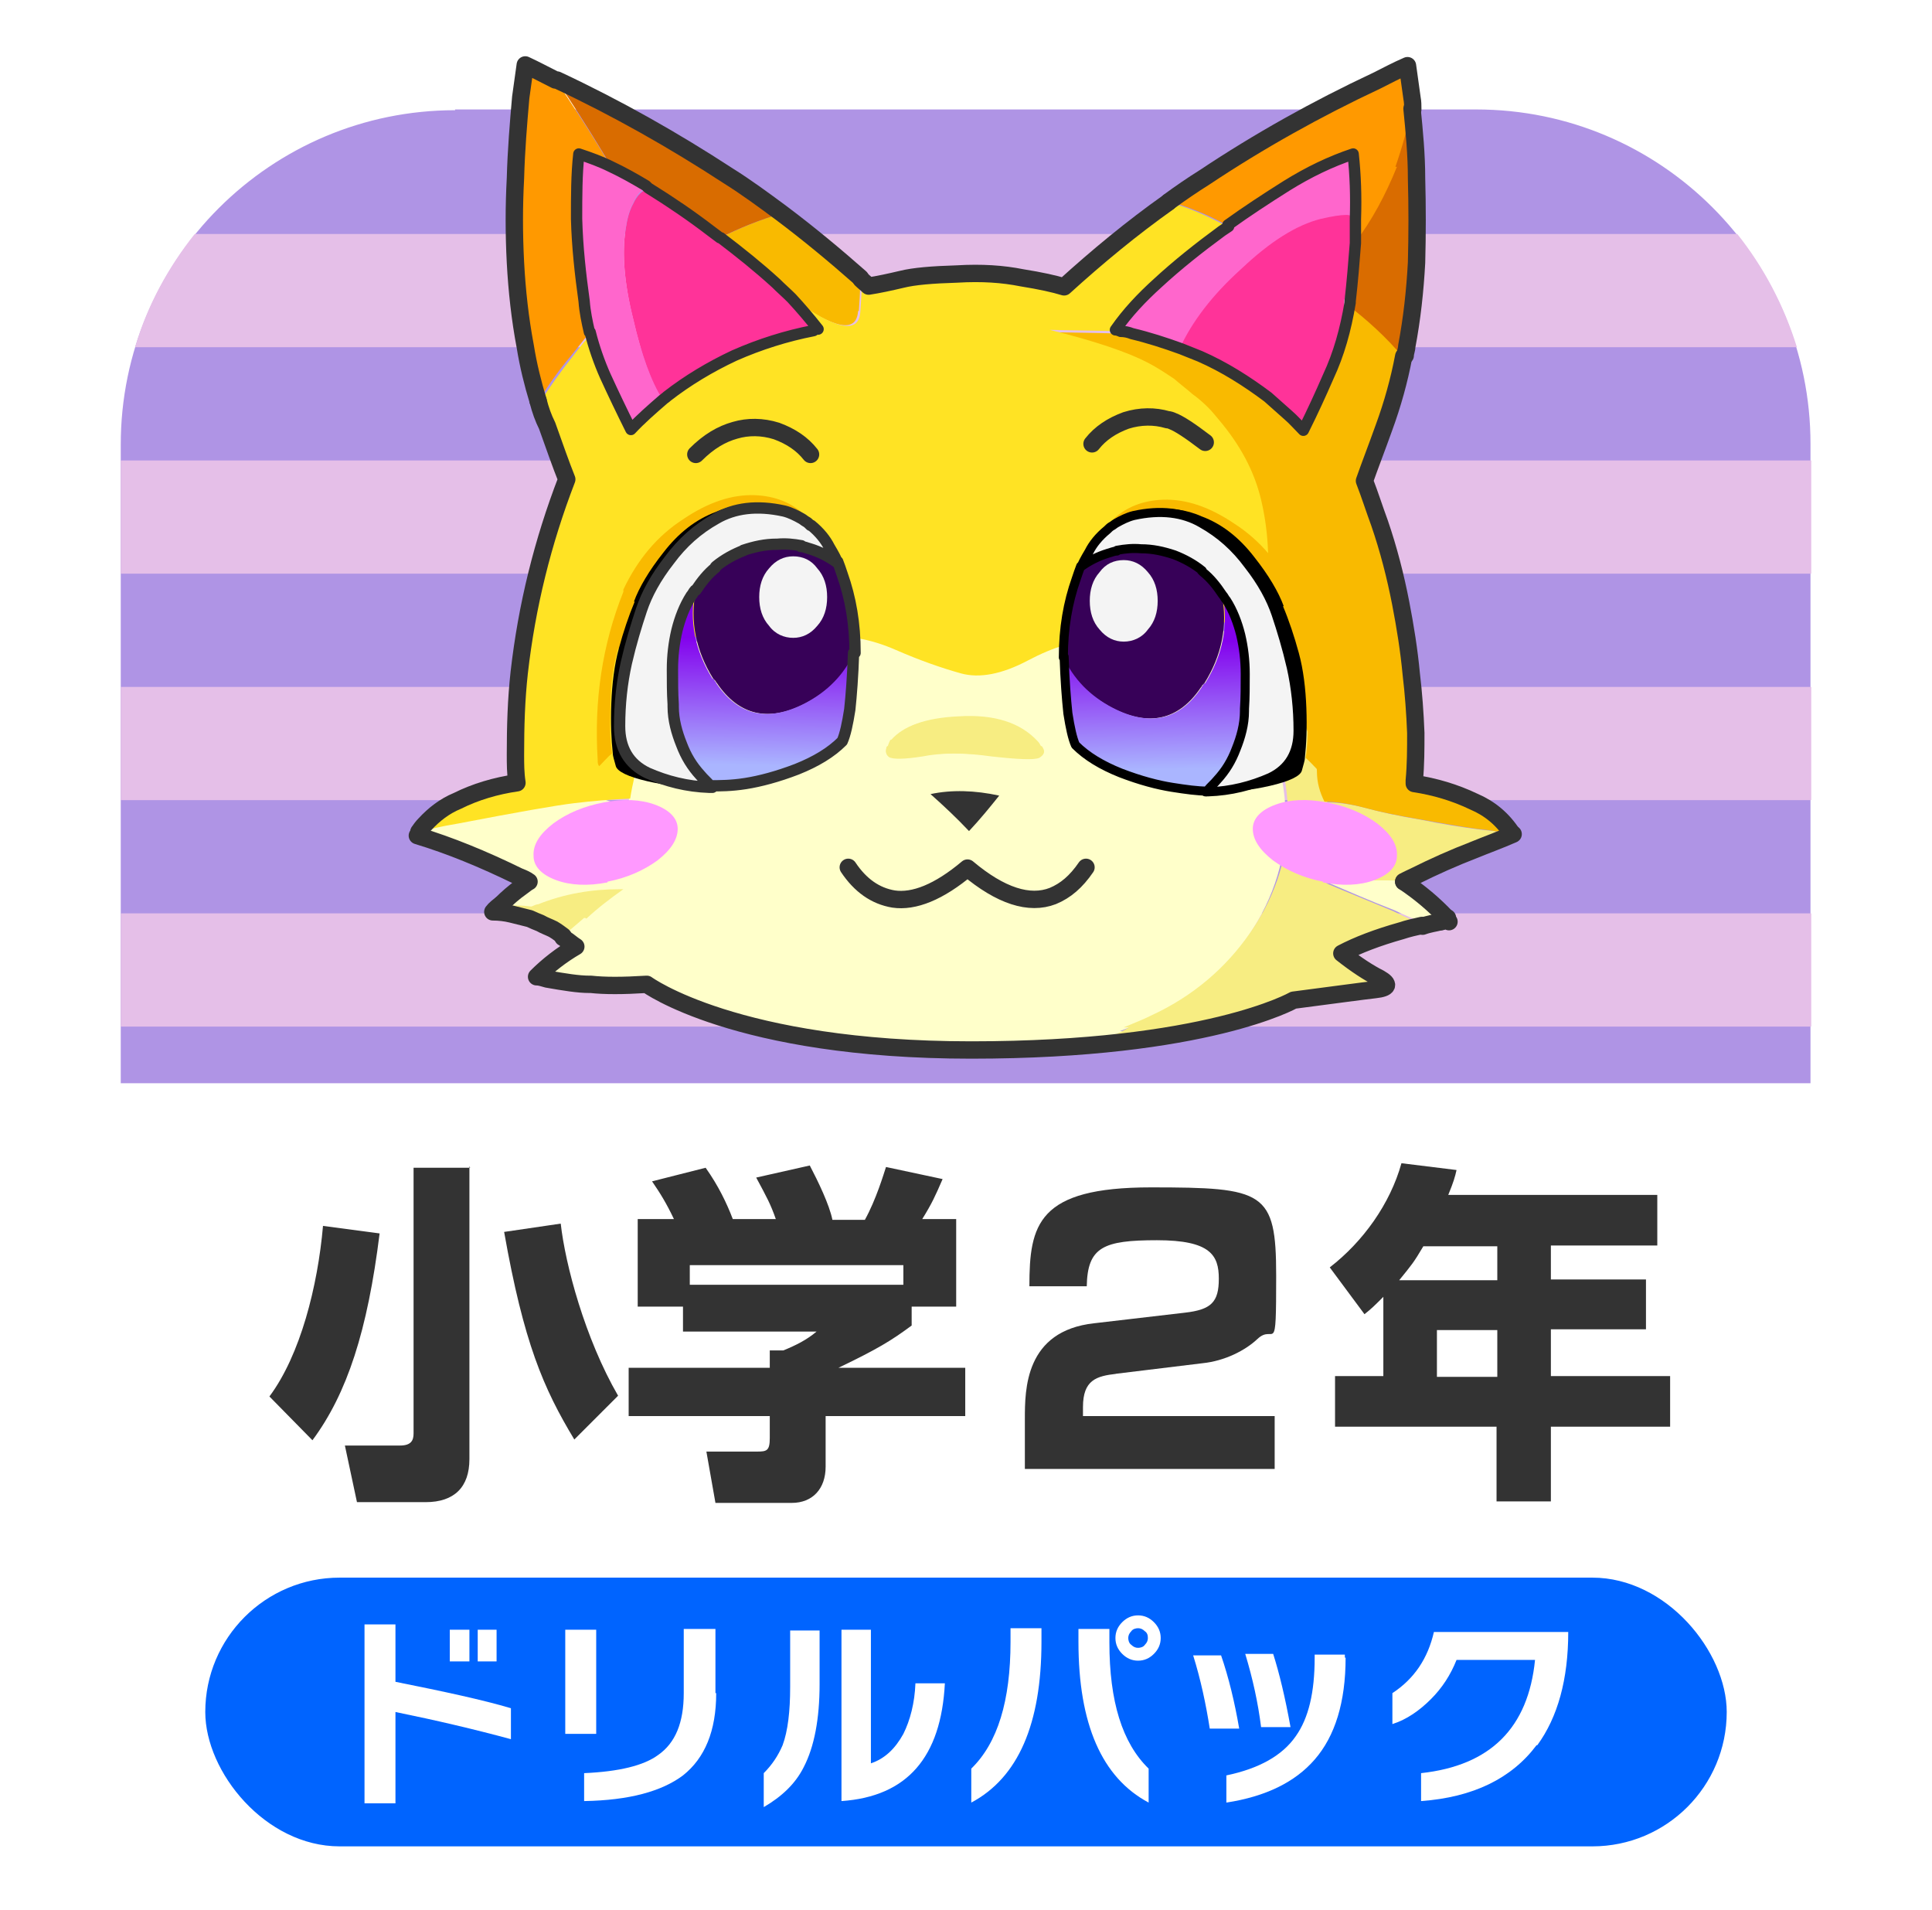 <?xml version="1.0" encoding="UTF-8"?>
<svg id="_レイヤー_1" xmlns="http://www.w3.org/2000/svg" version="1.1" xmlns:xlink="http://www.w3.org/1999/xlink" viewBox="0 0 256 253">
  <!-- Generator: Adobe Illustrator 29.2.1, SVG Export Plug-In . SVG Version: 2.1.0 Build 116)  -->
  <defs>
    <style>
      .st0 {
        fill: #f39;
      }

      .st1 {
        fill: #ffe324;
      }

      .st2 {
        fill: #f7ed82;
      }

      .st3 {
        fill: #f6c;
      }

      .st4 {
        fill: #d96c00;
      }

      .st5 {
        fill: #fff;
      }

      .st6 {
        stroke-width: 2.3px;
      }

      .st6, .st7 {
        stroke: #333;
      }

      .st6, .st7, .st8 {
        fill: none;
        stroke-linecap: round;
        stroke-linejoin: round;
      }

      .st9 {
        fill: #af94e5;
      }

      .st10 {
        fill: url(#_名称未設定グラデーション_4);
      }

      .st7 {
        stroke-width: 1.5px;
      }

      .st11 {
        fill: #333;
      }

      .st12 {
        fill: #0064ff;
      }

      .st13 {
        fill: #f90;
      }

      .st14 {
        fill: #e5bfe8;
      }

      .st15 {
        fill: #f4f4f4;
      }

      .st8 {
        stroke: #000;
        stroke-width: 1.2px;
      }

      .st16 {
        fill: url(#_名称未設定グラデーション_41);
      }

      .st17 {
        fill: #370158;
      }

      .st18 {
        fill: #f9f;
      }

      .st19 {
        fill: #ffffca;
      }

      .st20 {
        fill: #f9ba00;
      }
    </style>
    <linearGradient id="_名称未設定グラデーション_4" data-name="名称未設定グラデーション 4" x1="-76.7" y1="696.3" x2="-76.4" y2="710.3" gradientTransform="translate(193 937) scale(1.2 -1.2)" gradientUnits="userSpaceOnUse">
      <stop offset="0" stop-color="#aab5ff"/>
      <stop offset="1" stop-color="#8301ed"/>
    </linearGradient>
    <linearGradient id="_名称未設定グラデーション_41" data-name="名称未設定グラデーション 4" x1="-450.8" y1="696.3" x2="-450.5" y2="710.3" gradientTransform="translate(-387.8 937.5) rotate(-180) scale(1.2)" xlink:href="#_名称未設定グラデーション_4"/>
  </defs>
  <rect class="st5" y="-1.5" width="256" height="256"/>
  <path class="st9" d="M60.3,14.5h135.3c24.5,0,44.3,19.9,44.3,44.3v84.7H16V58.9c0-24.5,19.9-44.3,44.3-44.3Z"/>
  <g>
    <rect class="st14" x="16" y="91" width="224" height="15"/>
    <path class="st14" d="M17.9,46h220.2c-1.7-5.5-4.4-10.6-7.9-15H25.8c-3.5,4.4-6.3,9.5-7.9,15Z"/>
    <rect class="st14" x="16" y="61" width="224" height="15"/>
    <rect class="st14" x="16" y="121" width="224" height="15"/>
  </g>
  <g>
    <path class="st11" d="M50.3,163.4c-1.6,12.9-4.3,21.2-8.9,27.4l-5.7-5.8c4.1-5.5,6.4-14.6,7.1-22.6l7.5,1ZM62.2,154.5v38.8c0,3.7-2,5.7-5.8,5.7h-9.1l-1.6-7.5h7.3c1.5,0,1.8-.7,1.8-1.6v-35.2h7.5ZM76.1,190.7c-4.1-6.8-6.7-12.8-9.3-27.5l7.5-1.1c.6,5.4,3.2,15.2,7.6,22.8l-5.8,5.8Z"/>
    <path class="st11" d="M89.3,161.5c-1-2.1-1.8-3.4-2.9-5l7.1-1.8c1.7,2.4,2.8,4.7,3.6,6.8h5.7c-.7-2-1.2-2.9-2.6-5.5l7.1-1.6c1.1,2.1,2.6,5.2,3,7.2h4.3c1.5-2.7,2.5-6.1,2.8-7l7.5,1.6c-1,2.3-1.4,3.2-2.7,5.3h4.5v11.6h-5.9v2.5c-2.7,2-4.5,3.1-9.7,5.6h16.8v6.4h-18.5v6.7c0,2.9-1.7,4.8-4.5,4.8h-10.1l-1.2-6.8h6.7c1.3,0,1.7-.1,1.7-1.8v-2.9h-18.7v-6.4h18.7v-2.3h1.8c1.7-.7,3.1-1.4,4.4-2.5h-17.7v-3.3h-6v-11.6h4.9ZM119.7,167.6h-28.3v2.6h28.3v-2.6Z"/>
    <path class="st11" d="M147.9,182c-2.6.3-4.4.8-4.4,4.4v1.2h25.4v7h-33.1v-6.6c0-3.9,0-11.7,9.2-12.7l12-1.4c3.5-.4,4.5-1.4,4.5-4.5s-1.1-5.1-8.2-5.1-9.2.9-9.3,6.1h-7.6c0-8.2,1.1-13.1,16.1-13.1s16.6.5,16.6,11.7-.2,6.2-2.5,8.4c-1.6,1.5-4.3,2.9-7.3,3.2l-11.5,1.4Z"/>
    <path class="st11" d="M183.3,171.8c-1.1,1.1-1.6,1.6-2.5,2.3l-4.6-6.2c4.4-3.4,8-8.4,9.5-13.8l7.3.9c-.2.9-.4,1.6-1.1,3.3h27.7v6.7h-14.1v4.5h12.6v6.6h-12.6v6.2h15.8v6.7h-15.8v9.9h-7.2v-9.9h-21.4v-6.7h6.4v-10.6ZM198.4,169.6v-4.5h-9.8c-1.3,2.2-1.5,2.4-3.2,4.5h13ZM190.4,176.2v6.2h8v-6.2h-8Z"/>
  </g>
  <g>
    <g>
      <path class="st19" d="M70.1,117.1c-.4.2-.7.5-1,.7-1,.7-1.9,1.5-2.7,2.3,1.4-.1,8.5,3.9,8.3,4.2,0,0,.2,0,.3.2.5.3.9.7,1.4,1,0,0,0,0,0,0,0,0,0,0,0,0-1.9,1.1-3.6,2.4-5.2,4,.5,0,1,.2,1.4.3.6.1,1.1.2,1.6.3,1.5.3,2.9.4,4,.5h.2c.9,0,1.9.1,3.1.1,1.2,0,2.6,0,4.1-.1,0,0,0,0,0,0,0,0,0,0,.1,0,0,0,10.7,7.9,38.9,8.6,2.4-.2,4.9-.3,7.3-.4,3.4-.2,6.6-.2,9.8,0,1,0,2-.1,3-.2.3-.1.7-.3,1-.4.3-.2.6-.3.9-.3.8-.4,1.7-.9,2.5-1.3-.2,0-.5,0-.7,0,0,0-.2,0-.2,0,0,0,.1,0,.2,0,1.3-.5,2.5-1,3.8-1.6,5.5-2.5,9.9-6.2,13.2-11,7-10.3,6.6-21.9-1.2-34.8,0,0,0,0,0,0,.4-.7.8-1.3,1.2-2,.2-.4.3-.7.5-1.1-.7-.5-1.3-1-2.1-1.5-.7-.4-1.3-.8-2-1.2-2.2-1-3.7-1.6-4.5-1.6-4.4.2-7.6.9-9.7,2-.7.4-1.4.9-2.1,1.4-.3.2-.5.4-.7.7-2.5,0-5.4-3.5-8.9-1.7-3.4,1.8-6.4,2.4-8.9,1.7-2.5-.7-5.4-1.7-8.6-3.1-3.2-1.4-6.3-1.9-9.2-1.7,0,0-.1,4.3-.2,4.2h0c-.3,0-.8,0-1.7-.3-1.1-.3-2.8-.9-4.9-1.9-2.2-1-4.4-.9-6.6.2-2.2,1-4.1,2-5.7,2.8-1.6.8-2.7,2.5-3.3,5.2-.7,2.6-1.4,5.4-2,8.2-.7,2.8-1.2,5.1-1.6,7.1-2.4,0-4.3-1.6-6.8-1.3-2.5.3-7.6,1.2-15.4,2.7-2.3.3-4.6,2.5-5.6,3,0,.1-.2.2-.3.4,4.3,1.3,8.7,3.1,13.4,5.4.5.2,1,.4,1.4.7Z"/>
      <path class="st19" d="M165.5,86.8h0s0,0,0,0c0,0,0,.1,0,.2v-.2Z"/>
    </g>
    <path class="st2" d="M65.2,121.1c.8,0,1.7.2,2.5.3.8.2,1.6.3,2.4.6.5.2.9.4,1.4.6.6.3,1.2.5,1.7.8.4.2.8.5,1.3.9.3-.3.5-.6.8-.9.7-.6,1.4-1.2,2.1-1.8.1,0,.2,0,.3.1,1.5-1.4,3.2-2.7,4.9-3.9h-.5c-3.7,0-7.3.6-10.8,2-.3,0-.6.2-.9.3-1.4-.2-2.8-.2-4.2,0-.4.3-.8.7-1.1,1"/>
    <path class="st2" d="M171.5,132.6c5.4-.7,9-1.2,10.8-1.4,1.8-.2,2-.7.6-1.5-1.4-.7-3.1-1.8-5-3.3,2.1-1.1,4.7-2.1,7.9-3,.7-.2,1.5-.4,2.3-.6.1,0,.3,0,.4-.1h0s0,0,0,0v-.3c0,0-.1,0-.1,0-1.3-.5-2.6-1.1-3.8-1.7-3.1-1.3-6.1-2.5-8.9-3.7,1.2-.2,2.3-.2,3.5-.2,2.3-.1,4.6-.1,7.1,0h0c.3-.2.8-.4,1.2-.6,2.6-1.3,5.3-2.5,7.9-3.5,1.7-.7,3.4-1.3,5.2-2.1-.9-.3-2.4-.5-4.5-.7-2.3-.3-4.9-.7-7.8-1.3-3-.5-5.3-1-7.1-1.5-1.9-.5-3.6-.8-5.3-.8-.6-1.2-1-2.6-1-4,0-1.5-.7-3.8-1.8-6.8-1.2-3-2.4-5.1-3.6-6.3,0-.1-.2-.2-.3-.3-1-1-2.1-1.7-3.3-2h-.2s0,0,0,0c-.4.6-.8,1.3-1.2,1.9,0,0,0,0,0,0,7.8,12.9,8.2,24.5,1.2,34.7-3.3,4.8-7.7,8.5-13.1,11-1.2.6-2.5,1.1-3.7,1.6,0,0,0,0-.2,0,0,0,.2,0,.2,0,.2,0,.5,0,.7,0-.8.5-1.7.9-2.5,1.3-.3,0-.7.2-.9.3-.6.3-1.3.5-2,.8,20.1-1.6,27.8-6,27.8-6Z"/>
    <path class="st2" d="M111.6,137.1c0,0-.1,0-.2,0h0c0,0,.1,0,.2,0"/>
    <path class="st2" d="M122.3,100.1c2.5-.4,5.4-.4,9,0,3.6.4,5.7.5,6.4.2.6-.3.8-.7.5-1.2,0,0,0,0-.1-.2,0,0,0,0-.2-.1-.1-.2-.2-.4-.4-.6-2.3-2.5-5.8-3.6-10.5-3.3-4.4.2-7.3,1.3-8.9,3.1h-.1c-.2.3-.2.5-.3.7,0,0,0,.2-.2.2-.2.6-.1,1,.3,1.3.5.3,2,.3,4.5-.1Z"/>
    <path class="st20" d="M113.8,41.2c.2-2.6.2-4.1.2-4.3-3.4-3-6.9-5.9-10.5-8.6-2.8.8-5.4,1.9-8.1,3.2,2.5,1.9,5,3.9,7.3,6,.7.7,1.4,1.3,2.1,2,5.8,4.1,8.7,4.7,8.9,1.7M178.6,40.1c-.6,3.6-1.5,6.8-2.9,9.8-1,2.3-2.1,4.7-3.3,7.1-.7-.7-1.3-1.4-2-2-.9-.8-1.8-1.6-2.7-2.4-2.8-2.1-5.8-4-9-5.4-.8-.3-1.7-.7-2.5-1-2.2-.8-4.4-1.5-6.5-2l-10.9-.2c6.1,1.5,10.4,3,12.9,4.3,1.2.6,2.4,1.3,3.6,2.2.8.6,1.6,1.3,2.4,2,.7.6,1.4,1.2,2.1,1.8.5.5.9,1,1.4,1.6,2.8,3.3,4.7,6.8,5.6,10.6.9,3.8,1.2,7.8.7,12.3-.2,2.4-.7,4.6-1.6,6.6-.2.4-.4.9-.6,1.3h.2c1.2.4,2.3,1,3.3,2.1.2,0,.3.2.3.3,1.2,1.2,2.3,3.2,3.6,6.3,1.2,3.1,1.8,5.4,1.8,6.8,0,1.5.4,2.8,1,4,1.6,0,3.4.3,5.3.8,1.8.5,4.2,1,7.1,1.5,2.9.5,5.5,1,7.8,1.3,2.1.2,3.6.5,4.5.7h0c-1.3-2-3-3.5-5.1-4.4-2.5-1.2-5.2-2-7.9-2.4v-.4c.2-2.1.2-4.2.2-6.3-.1-2.6-.3-5.3-.6-7.8-.3-3.2-.8-6.3-1.4-9.4-.7-3.6-1.6-7.1-2.8-10.6-.7-1.9-1.3-3.8-2-5.6.7-2,1.6-4.3,2.6-7.1,1.1-3,2-6.2,2.6-9.4-2.1-2.5-4.6-4.8-7.5-7Z"/>
    <path class="st1" d="M200.7,110.6h-.1c0-.1,0,0,0,0,0,0,0,0,.2,0M161.7,30.8c.3-.2.6-.4.9-.6,0,0,0-.1.1-.2-.1,0-.2,0-.3-.1-2.4-1.3-4.9-2.4-7.5-3.1-4.8,3.5-9.4,7.2-13.8,11.2-1.3-.3-3.2-.7-5.6-1.2-2.5-.5-5.4-.6-8.6-.5-3.3.1-5.7.4-7.3.7-1.6.3-3.1.6-4.4.9-.3-.3-.6-.6-1-.9,0,.2,0,1.6-.2,4.3-.2,3-3.2,2.4-8.9-1.7,1.2,1.3,2.4,2.7,3.5,4.1-.2,0-.4,0-.6.2-3.6.7-7.1,1.8-10.5,3.3-3.2,1.5-6.2,3.3-8.9,5.4-.2.2-.4.3-.5.4-1.5,1.3-3,2.6-4.3,4-1.2-2.4-2.3-4.7-3.4-7.1-.8-1.8-1.5-3.8-2-5.8-.8,1-1.7,2-2.5,3.1-1.6,2-3,4-4.3,6,.3,1.2.7,2.3,1.2,3.3,1,2.8,1.8,5.1,2.6,7.1-3.2,8.3-5.3,16.8-6.3,25.6-.4,3.6-.5,7.2-.5,10.8,0,1.3,0,2.5.2,3.8-2.8.4-5.5,1.2-7.9,2.4-1.7.7-3.1,1.8-4.3,3.1-.3.3-.6.7-.8,1,1-.5,2.6-.8,4.9-1.2,7.8-1.5,12.9-2.4,15.4-2.7s4.9-.5,7.4-.6c.3-2,.9-4.3,1.6-7.1.7-2.9,1.3-5.6,2-8.2.6-2.7,1.7-4.4,3.3-5.2,1.6-.8,3.5-1.8,5.7-2.8,2.1-1.1,4.3-1.2,6.6-.2,2.2,1,3.8,1.6,4.9,1.9.8.2,1.4.3,1.7.3v-.2s0,0,0,.1c0,0,0,0,.2,0,2.9-.3,6,.3,9.2,1.7,3.2,1.4,6.1,2.4,8.6,3.1,2.5.7,5.5.1,8.9-1.7s6.4-2.7,8.9-2.6c.2-.3.5-.5.7-.7.7-.5,1.3-1,2.1-1.4,2-1.1,5.3-1.7,9.7-2,.8,0,2.3.6,4.5,1.6.7.3,1.4.7,2,1.2.7.5,1.4,1,2.1,1.5.8-2,1.3-4.2,1.6-6.6.5-4.4.2-8.5-.7-12.3-.9-3.8-2.8-7.3-5.6-10.6-.5-.6-.9-1.1-1.4-1.6-.7-.7-1.4-1.3-2.1-1.8-.8-.7-1.6-1.3-2.4-2-1.2-.8-2.4-1.6-3.6-2.2-2.5-1.3-6.8-2.8-12.9-4.3l10.9.2c-.5-.2-1-.3-1.5-.3-.2-.1-.5-.2-.7-.2,1.6-2.3,3.5-4.3,5.6-6.2,2.6-2.4,5.5-4.7,8.5-6.9M144.7,58.8c1.1-1.4,2.6-2.4,4.5-3.1,1.9-.6,3.8-.6,5.5-.1.2,0,.5.1.7.2.8.3,2.2,1.2,4.3,2.8-2.1-1.6-3.5-2.5-4.3-2.8-.3-.1-.5-.2-.7-.2-1.8-.5-3.6-.5-5.5.1-1.9.6-3.4,1.6-4.5,3.1M107.4,60.2c-1.1-1.4-2.6-2.4-4.5-3.1-1.9-.6-3.8-.6-5.5-.1-1.8.5-3.5,1.5-5.2,3.2,1.7-1.6,3.4-2.7,5.2-3.2,1.8-.5,3.6-.5,5.5.1,1.9.6,3.4,1.6,4.5,3.1Z"/>
    <path class="st19" d="M191.7,121.6c-.3.3-.6.4-.9.5.3,0,.7,0,1,0,0,0,0-.2-.2-.5"/>
    <path class="st19" d="M186.2,116.7h0c-2.2-.1-4.5-.1-6.8,0-1.2,0-2.4,0-3.5.2,2.8,1.2,5.8,2.5,8.9,3.7,1.2.6,2.5,1.1,3.8,1.7,0,0,0,0,.1,0,.8-.1,1.6-.2,2.4-.3.3,0,.6-.2.9-.5-1.6-1.8-3.5-3.4-5.7-4.8"/>
    <path class="st19" d="M138.2,95.6v-.2c-.1,0,0,0,0,0,0,0,0,0,0,.1"/>
    <path class="st2" d="M131.3,100.2c-3.5-.5-6.5-.5-9,0-2.5.4-4,.4-4.5.1-.4-.3-.5-.7-.3-1.3,0,0,.1-.2.2-.2,0-.2.1-.4.3-.6h.1c1.5-2,4.5-3,8.9-3.2,4.8-.2,8.3.9,10.5,3.3.2.2.3.3.4.6,0,0,.1,0,.2.1,0,0,0,.1.1.2.3.5,0,.9-.5,1.2-.7.3-2.8.2-6.4-.2"/>
    <path class="st19" d="M139.4,118.7c-3.1,1.2-6.9,0-11.3-3.7-3.8,3.2-7.1,4.5-9.8,4.1-2.4-.4-4.4-1.8-6-4.2,1.6,2.4,3.6,3.8,6,4.2,2.7.5,5.9-.9,9.8-4.1,4.5,3.6,8.2,4.8,11.3,3.7,1.7-.7,3.2-1.9,4.4-3.8-1.3,1.9-2.7,3.1-4.4,3.8"/>
    <path class="st19" d="M118.1,96.6h-.1c0,0-.1,0-.2,0h.3"/>
    <path class="st19" d="M111.4,137s0,0,.2,0c0,0,0,0-.2,0h0Z"/>
    <path class="st0" d="M108.4,43.6c-1.1-1.5-2.3-2.8-3.5-4.1-.7-.7-1.4-1.4-2.1-2-2.3-2.1-4.8-4.1-7.3-6-.4-.3-.8-.6-1.2-.9-2.6-2-5.4-3.9-8.3-5.7-.9.3-1.6,1-2.1,2.1-.5.9-.8,2-1,3.4-.5,3.1-.2,7.1,1,11.9,1.1,4.8,2.4,8.4,3.9,10.7.2-.1.3-.2.5-.4,2.7-2.1,5.7-4,8.9-5.4,3.5-1.5,7-2.6,10.5-3.3.2-.1.4-.2.6-.2M179.3,29.1h0c.2-.8-1.3-.9-4.3-.2-3.1.7-6.6,2.9-10.5,6.6-3.9,3.5-6.7,7.1-8.2,10.6.8.3,1.6.7,2.5,1,3.2,1.5,6.2,3.3,9,5.4.9.8,1.8,1.6,2.7,2.4.7.7,1.4,1.3,2,2,1.2-2.4,2.3-4.7,3.3-7.1,1.3-3,2.3-6.2,2.3-9.8v-.2c.9-2.5,1.1-5.1,1.3-7.7,0-1,0-2.1-.1-3.1Z"/>
    <path class="st3" d="M81,22.1c-1.4-.7-2.8-1.3-4.3-1.7-.3,2.8-.4,5.6-.3,8.6.1,3.6.4,7.3,1,10.9.2,1.5.4,2.8.7,4.1.5,2,1.2,4,2,5.8,1.1,2.3,2.2,4.7,3.4,7.1,1.3-1.4,2.7-2.7,4.3-4-1.5-2.3-2.8-5.9-3.9-10.7-1.2-4.8-1.5-8.7-1-11.9.2-1.4.5-2.5,1-3.4.5-1.2,1.2-1.9,2.1-2.1-.2-.1-.3-.2-.3-.3-1.5-.9-3.1-1.7-4.6-2.5M179.3,20.4c-3,1-5.9,2.4-8.8,4.2-2.7,1.7-5.3,3.4-7.8,5.2,0,0,0,0-.1.2-.3.2-.6.3-.9.6-3,2.2-5.8,4.5-8.5,6.9-2.1,1.8-3.9,3.9-5.6,6.2.2,0,.5,0,.7.2.5,0,1,.2,1.5.3,2.1.5,4.3,1.2,6.5,2,1.6-3.5,4.3-7.1,8.2-10.6,3.8-3.6,7.3-5.8,10.5-6.6,3-.7,4.5-.7,4.5,0,0-3,0-5.9-.3-8.6Z"/>
    <path class="st4" d="M79.7,19.9c.5.8.9,1.5,1.3,2.2,1.5.7,3.1,1.6,4.6,2.5,0,0,.2.2.3.3,2.9,1.8,5.7,3.7,8.3,5.7.4.3.8.6,1.2.9,2.6-1.3,5.3-2.4,8.1-3.2-2.3-1.7-4.6-3.4-7-4.9-7.3-4.8-14.8-9-22.7-12.7,1.9,2.8,3.9,5.9,5.9,9.2M186.7,14.5c-.5,2.5-1.2,5.1-2.1,7.7-1.5,3.8-3.3,7.1-5.6,10.1-.2,2.6-.4,5.1-.7,7.7v.2c2.9,2.2,5.4,4.5,7.5,7,0-.4.2-.8.2-1.2.7-3.7,1.1-7.4,1.3-11.1.1-3.8.1-7.5,0-11.2,0-3.1-.3-6.2-.6-9.2Z"/>
    <path class="st13" d="M69,13c-.4,3.5-.6,7-.7,10.7-.2,3.7-.1,7.4,0,11.2.2,3.7.6,7.4,1.3,11.1.5,2.5,1,4.9,1.7,7.2,1.3-2.1,2.7-4.1,4.3-6,.8-1,1.7-2.1,2.5-3.1-.3-1.3-.6-2.7-.7-4.1-.5-3.6-.9-7.2-1-10.9,0-3,0-5.9.3-8.6,1.5.5,2.9,1,4.3,1.7-.4-.7-.9-1.5-1.3-2.2-2-3.3-4-6.3-5.9-9.2,0,0,0,0-.2,0-1.4-.7-2.7-1.3-4-2-.2,1.4-.4,2.8-.6,4.3M184.9,22.1c.9-2.6,1.6-5.1,2.1-7.7,0-.5,0-1-.1-1.5-.2-1.5-.4-2.9-.6-4.3-1.4.6-2.7,1.3-4.1,2-7.9,3.7-15.6,8-22.8,12.8-1.6,1-3.2,2.1-4.7,3.2,2.7.8,5.3,1.8,7.8,3.2h.1c2.5-1.8,5.1-3.6,7.8-5.2,2.9-1.8,5.8-3.2,8.8-4.2.3,2.8.4,5.6.3,8.6h0c0,1.2,0,2.2,0,3.2,2.3-3,4.1-6.4,5.6-10.1Z"/>
    <path id="Layer0_0_1_STROKES" class="st7" d="M162.7,29.8c2.5-1.8,5.1-3.5,7.8-5.2,2.9-1.8,5.8-3.2,8.8-4.2.3,2.8.4,5.6.3,8.6M179.6,29.1c0,1,0,2.1,0,3.1-.2,2.6-.4,5.1-.7,7.7v.2c-.6,3.6-1.5,6.8-2.9,9.8-1,2.3-2.1,4.7-3.3,7.1-.7-.7-1.3-1.4-2-2-.9-.8-1.8-1.6-2.7-2.4-2.8-2.1-5.8-4-9-5.4-.8-.3-1.7-.7-2.5-1-2.2-.8-4.4-1.5-6.5-2-.5-.2-1-.3-1.5-.3-.2-.1-.5-.2-.7-.2,1.6-2.3,3.5-4.3,5.6-6.2,2.6-2.4,5.5-4.7,8.5-6.9.3-.2.6-.4.9-.6M200.5,110.5h.1M104.9,39.5c1.2,1.3,2.4,2.7,3.5,4.1-.2,0-.4,0-.6.2-3.6.7-7.1,1.8-10.5,3.3-3.2,1.5-6.2,3.3-8.9,5.4-.2.2-.4.3-.5.4-1.5,1.3-3,2.6-4.3,4-1.2-2.4-2.3-4.7-3.4-7.1-.8-1.8-1.5-3.8-2-5.8M81,22.1c1.5.7,3.1,1.6,4.6,2.5,0,0,.2.2.3.3,2.9,1.8,5.7,3.7,8.3,5.7.4.3.8.6,1.2.9M78.1,44c-.3-1.3-.6-2.7-.7-4.1-.5-3.6-.9-7.2-1-10.9,0-3,0-5.9.3-8.6,1.5.5,2.9,1,4.3,1.7M95.5,31.5c2.5,1.9,5,3.9,7.3,6,.7.7,1.4,1.3,2.1,2"/>
    <path class="st6" d="M187.2,14.5c0-.5,0-1-.1-1.5-.2-1.5-.4-2.9-.6-4.3-1.4.6-2.7,1.3-4.1,2-7.9,3.7-15.6,8-22.8,12.8-1.6,1-3.2,2.1-4.7,3.2"/>
    <path class="st6" d="M186.2,47.1c0-.4.2-.8.2-1.2.7-3.7,1.1-7.4,1.3-11.1.1-3.8.1-7.5,0-11.2,0-3.1-.3-6.2-.6-9.2"/>
    <path class="st6" d="M200.4,110.5c-1.3-2-3-3.4-5.1-4.3-2.5-1.2-5.2-2-7.9-2.4v-.4c.2-2.1.2-4.2.2-6.3-.1-2.6-.3-5.3-.6-7.8-.3-3.2-.8-6.3-1.4-9.4-.7-3.6-1.6-7.1-2.8-10.6-.7-1.9-1.3-3.8-2-5.6.7-2,1.6-4.3,2.6-7.1,1.1-3,2-6.2,2.6-9.4"/>
    <path class="st6" d="M114.1,37c.3.3.7.6,1,.9,1.3-.2,2.7-.5,4.4-.9,1.6-.4,4-.6,7.3-.7,3.3-.2,6.1,0,8.6.5,2.5.4,4.3.8,5.6,1.2,4.4-4,9-7.8,13.8-11.2"/>
    <path class="st6" d="M144.7,58.8c1.1-1.4,2.6-2.4,4.5-3.1,1.9-.6,3.8-.6,5.5-.1.2,0,.5.1.7.2.8.3,2.2,1.2,4.3,2.8"/>
    <path class="st6" d="M55.6,110.3c0,.1-.2.2-.3.4,4.3,1.3,8.7,3.1,13.4,5.4.5.2,1,.4,1.4.7-.4.2-.7.5-1,.7-1,.7-1.9,1.5-2.7,2.3"/>
    <path class="st6" d="M74.6,124.2c0,0,.2,0,.3.2.5.3.9.7,1.4,1-1.9,1.1-3.7,2.5-5.2,4,.5,0,1,.2,1.4.3,2.3.4,4.1.7,5.6.7.1,0,.2,0,.2,0,1.8.2,4.2.2,7.4,0,0,0,11.8,8.7,43,8.7s42.7-6.6,42.7-6.6c5.4-.7,9-1.2,10.8-1.4,1.8-.2,2-.7.6-1.5-1.4-.7-3.1-1.8-5-3.3,2.1-1.1,4.7-2.1,7.9-3,.9-.3,1.8-.5,2.7-.7"/>
    <path class="st6" d="M186,116.8c.5-.3,1-.5,1.4-.7,2.6-1.3,5.3-2.5,7.9-3.5,1.7-.7,3.4-1.3,5.2-2.1"/>
    <path class="st6" d="M143.9,114.9c-1.3,1.9-2.7,3.1-4.4,3.8-3.1,1.2-6.9,0-11.3-3.7-3.8,3.2-7.1,4.5-9.8,4.1-2.4-.4-4.4-1.8-6-4.2"/>
    <path class="st6" d="M190.9,122.1c.3,0,.6-.2.9-.5,0,.3.1.4.2.5"/>
    <path class="st6" d="M186,116.8c2.1,1.4,4,3,5.7,4.8"/>
    <path class="st6" d="M190.9,122.1c-.8.2-1.6.3-2.4.6"/>
    <path class="st6" d="M71.3,53.1c-.7-2.3-1.3-4.7-1.7-7.2-.7-3.7-1.1-7.4-1.3-11.1-.2-3.8-.2-7.5,0-11.2.1-3.7.4-7.3.7-10.7.2-1.5.4-2.9.6-4.3,1.3.6,2.6,1.3,4,2,0,0,.1,0,.2,0,7.9,3.7,15.5,8,22.7,12.7,2.4,1.5,4.7,3.2,7,4.9,3.6,2.7,7.1,5.6,10.5,8.6"/>
    <path class="st6" d="M71.3,53.1c.3,1.2.7,2.3,1.2,3.3,1,2.8,1.8,5.1,2.6,7.1-3.2,8.3-5.3,16.8-6.3,25.6-.4,3.6-.5,7.2-.5,10.8,0,1.3,0,2.5.2,3.8-2.8.4-5.5,1.2-7.9,2.4-1.7.7-3.1,1.8-4.3,3.1-.3.3-.6.7-.8,1"/>
    <path class="st6" d="M107.4,60.2c-1.1-1.4-2.6-2.4-4.5-3.1-1.9-.6-3.8-.6-5.5-.1-1.8.5-3.5,1.5-5.2,3.2"/>
    <path class="st6" d="M74.6,124c-.4-.3-.8-.6-1.3-.9-.6-.3-1.2-.5-1.7-.8-.5-.2-1-.4-1.4-.6-.8-.2-1.6-.4-2.4-.6-.8-.2-1.7-.3-2.5-.3.3-.4.7-.7,1.1-1"/>
    <g id="Layer0_0_MEMBER_0_FILL">
      <path class="st18" d="M80.5,116.8c2.6-.5,4.8-1.5,6.6-2.8,1.8-1.4,2.7-2.8,2.7-4.2,0-1.4-1.1-2.5-3-3.2-1.9-.7-4.2-.8-6.8-.3-2.6.5-4.8,1.4-6.7,2.8-1.8,1.4-2.7,2.8-2.6,4.3,0,1.4,1.1,2.5,3,3.2,1.9.7,4.2.8,6.8.3Z"/>
    </g>
    <g id="Layer0_0_MEMBER_1_FILL">
      <path class="st18" d="M175.3,116.8c-2.6-.5-4.8-1.5-6.6-2.8-1.8-1.4-2.7-2.8-2.7-4.2,0-1.4,1.1-2.5,3-3.2,1.9-.7,4.2-.8,6.8-.3,2.6.5,4.8,1.4,6.7,2.8,1.8,1.4,2.7,2.8,2.6,4.3,0,1.4-1.1,2.5-3,3.2-1.9.7-4.2.8-6.8.3Z"/>
    </g>
    <g id="Layer0_0_MEMBER_2_FILL">
      <path class="st11" d="M128.4,110.1c1.5-1.6,2.8-3.2,4-4.7-3.2-.7-6.3-.8-9.1-.2,1.8,1.6,3.5,3.2,5.1,4.9Z"/>
    </g>
    <g>
      <g id="Layer0_1_FILL">
        <path class="st17" d="M94.8,75.2c-1,.8-1.8,1.8-2.6,3-.8,4.1,0,8,2.3,11.7,0,0,.2.2.3.3,0,0,.1.2.2.3,2.9,4.3,6.9,5.2,11.7,2.7,3.1-1.6,5.3-3.9,6.6-6.8,0-3.9-.6-7.3-1.7-10.4-.2-.6-.4-1.2-.6-1.7-1.1-.8-2.3-1.4-3.6-1.8-.4-.1-.8-.3-1.2-.3-1.1-.2-2.1-.3-3.2-.2-1.5,0-2.9.3-4.4.8-1.3.5-2.6,1.2-3.7,2.1,0,0,0,0-.1.1Z"/>
        <path class="st15" d="M89.8,83.5c.4-1.7,1-3.2,1.9-4.6.1-.2.3-.5.5-.7.8-1.2,1.7-2.2,2.6-3,0,0,0,0,.1-.1,1.1-1,2.3-1.7,3.7-2.1,1.4-.5,2.9-.7,4.4-.8,1.1,0,2.2,0,3.2.2.4,0,.8.2,1.2.3,1.3.4,2.5,1,3.6,1.8-.1-.3-.5-1-1-1.9-.6-1-1.4-2-2.4-2.9-.2-.2-.4-.3-.6-.5-.2-.1-.4-.3-.6-.4-.7-.5-1.5-.8-2.3-1-3.5-.7-6.5-.4-9,1-2.5,1.4-4.6,3.2-6.2,5.5-1.7,2.3-3,4.5-3.7,6.6-.7,2-1.4,4.4-2,7-.6,2.6-.9,5.4-.9,8.4,0,2.9,1.2,5,3.7,6.2,2.5,1.2,5.2,1.8,8.2,1.9.1,0,.3,0,.4,0,0,0,0,0-.1-.1-.5-.5-.9-.9-1.3-1.4-1.1-1.2-1.9-2.5-2.5-4.1-.6-1.6-1-3.2-1.1-5,0-.1,0-.3,0-.3-.1-1.5-.2-3.1-.1-4.6,0-1.8.2-3.5.6-5.2Z"/>
        <path class="st10" d="M91.7,78.9c-.9,1.4-1.5,3-1.9,4.6-.4,1.7-.6,3.4-.6,5.2,0,1.6,0,3.1.1,4.6,0,0,0,.2,0,.3,0,1.8.5,3.5,1.1,5,.6,1.6,1.4,2.9,2.5,4.1.4.5.9.9,1.3,1.4,0,0,0,0,.1.1,1.2,0,2.7-.2,4.6-.5,1.9-.3,4.2-.9,6.8-1.9,2.5-1,4.5-2.2,6-3.7.4-.9.7-2.3,1-4.2s.4-4.4.5-7.5c-1.3,2.9-3.5,5.2-6.6,6.8-4.9,2.5-8.8,1.6-11.7-2.7,0-.1-.2-.3-.2-.3,0-.1-.2-.3-.3-.3-2.3-3.7-3.1-7.6-2.3-11.7-.2.2-.3.5-.5.7Z"/>
        <path class="st20" d="M82.1,85.9c.6-2.3,1.3-4.3,2.1-6.2.7-1.9,2-4.1,3.9-6.5,2-2.6,4.3-4.4,7-5.4,2-.9,4.3-1.2,6.7-.9l1.2.2,1,.6c.8.2,1.6.6,2.3,1,0-.2.2-.3.3-.5-1.7-1.6-3.9-2.5-6.6-2.6-3-.1-6.1.9-9.5,3.2-3.4,2.2-6,5.3-7.9,9.3v.3c-2.8,7-3.9,14.4-3.4,22.3,0,.3,0,.6.2.8.6-.6,1.1-1.2,1.7-1.7-.3-1.8-.3-4-.2-6.6,0-2.6.4-5.1,1-7.3Z"/>
        <path d="M84.1,79.7c-.8,1.9-1.5,4-2.1,6.2s-.9,4.7-1,7.3c-.1,2.6,0,4.8.2,6.6,0,.4.2.9.4,1.7.2.7,1.6,1.4,4.2,2,2.6.6,5.3.9,8.1.8-3-.1-5.7-.8-8.2-1.9-2.5-1.2-3.7-3.3-3.7-6.2,0-2.9.3-5.7.9-8.4.6-2.6,1.3-4.9,2-7,.7-2.1,1.9-4.3,3.7-6.6,1.7-2.3,3.7-4.1,6.2-5.5,2.4-1.4,5.4-1.8,9-1l-1-.6-1.2-.2c-2.4-.3-4.7,0-6.7.9-2.7,1-5,2.8-7,5.4-1.9,2.4-3.2,4.6-3.9,6.5Z"/>
      </g>
      <path id="Layer0_1_1_STROKES" class="st7" d="M94,104.3c-3-.1-5.7-.8-8.2-1.9-2.5-1.2-3.7-3.3-3.7-6.2,0-2.9.3-5.7.9-8.4.6-2.6,1.3-4.9,2-7,.7-2.1,1.9-4.3,3.7-6.6,1.7-2.3,3.7-4.1,6.2-5.5,2.4-1.4,5.4-1.8,9-1,.8.2,1.6.6,2.3,1M92.1,78.2c-.2.2-.3.5-.5.7-.9,1.4-1.5,3-1.9,4.6-.4,1.7-.6,3.4-.6,5.2,0,1.6,0,3.1.1,4.6,0,0,0,.2,0,.3,0,1.8.5,3.5,1.1,5,.6,1.6,1.4,2.9,2.5,4.1.4.5.9.9,1.3,1.4h.1c1.2,0,2.7,0,4.6-.3,1.9-.3,4.2-.9,6.8-1.9,2.5-1,4.5-2.2,6-3.7.4-.9.7-2.3,1-4.2.2-1.9.4-4.4.5-7.5M94.8,75.2c-1,.8-1.8,1.8-2.6,3M94.9,75s0,0-.1.1M98.6,72.9c-1.3.5-2.6,1.2-3.7,2.1M102.9,72.1c-1.5,0-2.9.3-4.4.8M106.2,72.3c-1.1-.2-2.1-.3-3.2-.2M107.3,72.7c-.4-.1-.8-.3-1.2-.3M110.9,74.5c-1.1-.8-2.3-1.4-3.6-1.8M109.9,72.5c.6,1,.9,1.6,1,1.9M107.5,69.6c1.1.9,1.9,1.9,2.4,2.9M106.8,69.1c.2.1.4.3.6.5M106.2,68.7c.2.1.4.3.6.4M113.3,86.5c0-3.9-.6-7.3-1.7-10.4-.2-.6-.4-1.2-.6-1.7M94.4,104.3c-.1,0-.3,0-.4,0"/>
    </g>
    <g id="Layer0_1_MEMBER_0_FILL">
      <path class="st15" d="M101.9,75.3c.9-1.1,2-1.6,3.2-1.6,1.3,0,2.4.5,3.2,1.6.9,1,1.3,2.3,1.3,3.8s-.4,2.8-1.3,3.8c-.9,1.1-2,1.6-3.2,1.6s-2.4-.5-3.2-1.6c-.9-1-1.3-2.3-1.3-3.8s.4-2.8,1.3-3.8Z"/>
    </g>
    <g>
      <g id="Layer0_2_FILL">
        <path class="st17" d="M159.3,75.8c1,.8,1.8,1.8,2.6,3,.8,4.1,0,8-2.3,11.7,0,0-.2.2-.3.3,0,0-.1.2-.2.3-2.9,4.3-6.9,5.2-11.7,2.7-3.1-1.6-5.3-3.9-6.6-6.8,0-3.9.6-7.3,1.7-10.4.2-.6.4-1.2.6-1.7,1.1-.8,2.3-1.4,3.6-1.8.4-.1.8-.3,1.2-.3,1.1-.2,2.1-.3,3.2-.2,1.5,0,2.9.3,4.4.8,1.3.5,2.6,1.2,3.7,2.1,0,0,0,0,.1.1Z"/>
        <path class="st15" d="M164.3,84.1c-.4-1.7-1-3.2-1.9-4.6-.1-.2-.3-.5-.5-.7-.8-1.2-1.7-2.2-2.6-3,0,0,0,0-.1-.1-1.1-1-2.3-1.7-3.7-2.1-1.4-.5-2.9-.7-4.4-.8-1.1,0-2.2,0-3.2.2-.4,0-.8.2-1.2.3-1.3.4-2.5,1-3.6,1.8.1-.3.5-1,1-1.9.6-1,1.4-2,2.4-2.9.2-.2.4-.3.6-.5.2-.1.4-.3.6-.4.7-.5,1.5-.8,2.3-1,3.5-.7,6.5-.4,9,1,2.5,1.4,4.6,3.2,6.2,5.5,1.7,2.3,3,4.5,3.7,6.6.7,2,1.4,4.4,2,7,.6,2.6.9,5.4.9,8.4,0,2.9-1.2,5-3.7,6.2-2.5,1.2-5.2,1.8-8.2,1.9-.1,0-.3,0-.4,0,0,0,0,0,.1-.1.5-.5.9-.9,1.3-1.4,1.1-1.2,1.9-2.5,2.5-4.1.6-1.6,1-3.2,1.1-5,0-.1,0-.3,0-.3.1-1.5.2-3.1.1-4.6,0-1.8-.2-3.5-.6-5.2Z"/>
        <path class="st16" d="M162.4,79.5c.9,1.4,1.5,3,1.9,4.6.4,1.7.6,3.4.6,5.2,0,1.6,0,3.1-.1,4.6,0,0,0,.2,0,.3,0,1.8-.5,3.5-1.1,5-.6,1.6-1.4,2.9-2.5,4.1-.4.5-.9.9-1.3,1.4,0,0,0,0-.1.1-1.2,0-2.7-.2-4.6-.5-1.9-.3-4.2-.9-6.8-1.9-2.5-1-4.5-2.2-6-3.7-.4-.9-.7-2.3-1-4.2s-.4-4.4-.5-7.5c1.3,2.9,3.5,5.2,6.6,6.8,4.9,2.5,8.8,1.6,11.7-2.7,0-.1.2-.3.2-.3,0-.1.2-.3.3-.3,2.3-3.7,3.1-7.6,2.3-11.7.2.2.3.5.5.7Z"/>
        <path class="st20" d="M172,86.5c-.6-2.3-1.3-4.3-2.1-6.2-.7-1.9-2-4.1-3.9-6.5-2-2.6-4.3-4.4-7-5.4-2-.9-4.3-1.2-6.7-.9l-1.2.2-1,.6c-.8.2-1.6.6-2.3,1,0-.2-.2-.3-.3-.5,1.7-1.6,3.9-2.5,6.6-2.6,3-.1,6.1.9,9.5,3.2,3.4,2.2,6,5.3,7.9,9.3v.3c2.8,7,3.9,14.4,3.4,22.3,0,.3,0,.6-.2.8-.6-.6-1.1-1.2-1.7-1.7.3-1.8.3-4,.2-6.6,0-2.6-.4-5.1-1-7.3Z"/>
        <path d="M170,80.3c.8,1.9,1.5,4,2.1,6.2s.9,4.7,1,7.3c.1,2.6,0,4.8-.2,6.6,0,.4-.2.9-.4,1.7-.2.7-1.6,1.4-4.2,2-2.6.6-5.3.9-8.1.8,3-.1,5.7-.8,8.2-1.9,2.5-1.2,3.7-3.3,3.7-6.2,0-2.9-.3-5.7-.9-8.4-.6-2.6-1.3-4.9-2-7-.7-2.1-1.9-4.3-3.7-6.6-1.7-2.3-3.7-4.1-6.2-5.5-2.4-1.4-5.4-1.8-9-1l1-.6,1.2-.2c2.4-.3,4.7,0,6.7.9,2.7,1,5,2.8,7,5.4,1.9,2.4,3.2,4.6,3.9,6.5Z"/>
      </g>
      <path id="Layer0_2_1_STROKES" class="st8" d="M160.1,104.9c3-.1,5.7-.8,8.2-1.9,2.5-1.2,3.7-3.3,3.7-6.2,0-2.9-.3-5.7-.9-8.4-.6-2.6-1.3-4.9-2-7-.7-2.1-1.9-4.3-3.7-6.6-1.7-2.3-3.7-4.1-6.2-5.5-2.4-1.4-5.4-1.8-9-1-.8.2-1.6.6-2.3,1M162,78.8c.2.2.3.5.5.7.9,1.4,1.5,3,1.9,4.6.4,1.7.6,3.4.6,5.2,0,1.6,0,3.1-.1,4.6,0,0,0,.2,0,.3,0,1.8-.5,3.5-1.1,5-.6,1.6-1.4,2.9-2.5,4.1-.4.5-.9.9-1.3,1.4s0,0-.1.1c-1.2,0-2.7-.2-4.6-.5-1.9-.3-4.2-.9-6.8-1.9-2.5-1-4.5-2.2-6-3.7-.4-.9-.7-2.3-1-4.2-.2-1.9-.4-4.4-.5-7.5M159.4,75.8c1,.8,1.8,1.8,2.6,3M159.2,75.6s0,0,.1.1M155.6,73.5c1.3.5,2.6,1.2,3.7,2.1M151.2,72.7c1.5,0,2.9.3,4.4.8M148,72.9c1.1-.2,2.1-.3,3.2-.2M146.8,73.3c.4-.1.8-.3,1.2-.3M143.2,75.1c1.1-.8,2.3-1.4,3.6-1.8M144.3,73.1c-.6,1-.9,1.6-1,1.9M146.7,70.2c-1.1.9-1.9,1.9-2.4,2.9M147.3,69.7c-.2.1-.4.3-.6.5M147.9,69.3c-.2.1-.4.3-.6.4M140.9,87.1c0-3.9.6-7.3,1.7-10.4.2-.6.4-1.2.6-1.7M159.7,104.9c.1,0,.3,0,.4,0"/>
    </g>
    <g id="Layer0_2_MEMBER_0_FILL">
      <path class="st15" d="M152.1,75.8c-.9-1.1-2-1.6-3.2-1.6-1.3,0-2.4.5-3.2,1.6-.9,1-1.3,2.3-1.3,3.8s.4,2.8,1.3,3.8c.9,1.1,2,1.6,3.2,1.6s2.4-.5,3.2-1.6c.9-1,1.3-2.3,1.3-3.8s-.4-2.8-1.3-3.8Z"/>
    </g>
  </g>
  <rect class="st12" x="27.2" y="209" width="201.6" height="35.6" rx="17.8" ry="17.8"/>
  <g>
    <path class="st5" d="M67.7,230.4c-4.8-1.3-9.9-2.5-15.3-3.6v12.1h-4.1v-23.7h4.1v7.6c6.5,1.3,11.6,2.4,15.3,3.5v4.1ZM62.2,220.1h-2.6v-4.2h2.6v4.2ZM65.8,220.1h-2.5v-4.2h2.5v4.2Z"/>
    <path class="st5" d="M79,229.7h-4.1v-13.8h4.1v13.8ZM94.9,224.3c0,5-1.5,8.6-4.4,10.9-2.8,2.1-7.1,3.3-13.1,3.4v-3.7c4.6-.2,7.9-1,9.8-2.4,2.3-1.6,3.4-4.3,3.4-8.2v-8.5h4.2v8.5Z"/>
    <path class="st5" d="M108.6,223.1c0,4.6-.7,8.3-2.1,11-1.1,2.2-2.9,3.9-5.3,5.3v-4.5c1.1-1.1,1.9-2.3,2.5-3.7.7-1.9,1-4.5,1-7.7v-7.5h3.9v7.2ZM125.2,223c-.5,9.8-5,15-13.7,15.6v-22.7h3.9v17.7c1.8-.6,3.2-1.9,4.3-3.9.9-1.8,1.5-4.1,1.6-6.7h3.9Z"/>
    <path class="st5" d="M138,217.5c0,10.9-3.1,18-9.3,21.3v-4.5c3.5-3.4,5.2-9,5.2-16.8v-1.8h4.1v1.7ZM152.2,238.8c-6.2-3.3-9.3-10.4-9.3-21.3v-1.7h4.1v1.8c0,7.8,1.7,13.3,5.2,16.7v4.5ZM153.8,217c0,.8-.3,1.5-.9,2.1-.6.6-1.3.9-2.1.9s-1.5-.3-2.1-.9c-.6-.6-.9-1.3-.9-2.1s.3-1.5.9-2.1,1.3-.9,2.1-.9,1.5.3,2.1.9c.6.6.9,1.3.9,2.1ZM152.1,217c0-.4-.1-.7-.4-.9-.3-.3-.6-.4-.9-.4s-.7.1-.9.4c-.3.3-.4.6-.4.9s.1.7.4.9c.3.3.6.4.9.4s.7-.1.9-.4c.3-.3.4-.6.4-.9Z"/>
    <path class="st5" d="M164.1,229h-3.8c-.5-3.2-1.2-6.5-2.2-9.7h3.7c1,2.9,1.8,6.2,2.4,9.7ZM178.3,219.6c0,5.9-1.4,10.4-4.1,13.5-2.6,3-6.5,4.9-11.7,5.7v-3.6c4.3-.9,7.4-2.6,9.2-5.2,1.7-2.4,2.5-5.8,2.5-10.4v-.4h4v.4ZM171,228.8h-3.9c-.4-3.2-1.1-6.4-2.1-9.7h3.7c.8,2.5,1.6,5.8,2.3,9.7Z"/>
    <path class="st5" d="M203.6,231.2c-3.3,4.4-8.4,6.9-15.3,7.4v-3.7c9.2-1,14.2-6,15.1-15h-10.4c-.8,2-1.9,3.7-3.4,5.2-1.5,1.5-3.2,2.7-5.1,3.3v-4.1c2.9-1.9,4.7-4.6,5.5-8.1h17.8c0,6.3-1.4,11.3-4.1,15Z"/>
  </g>
</svg>